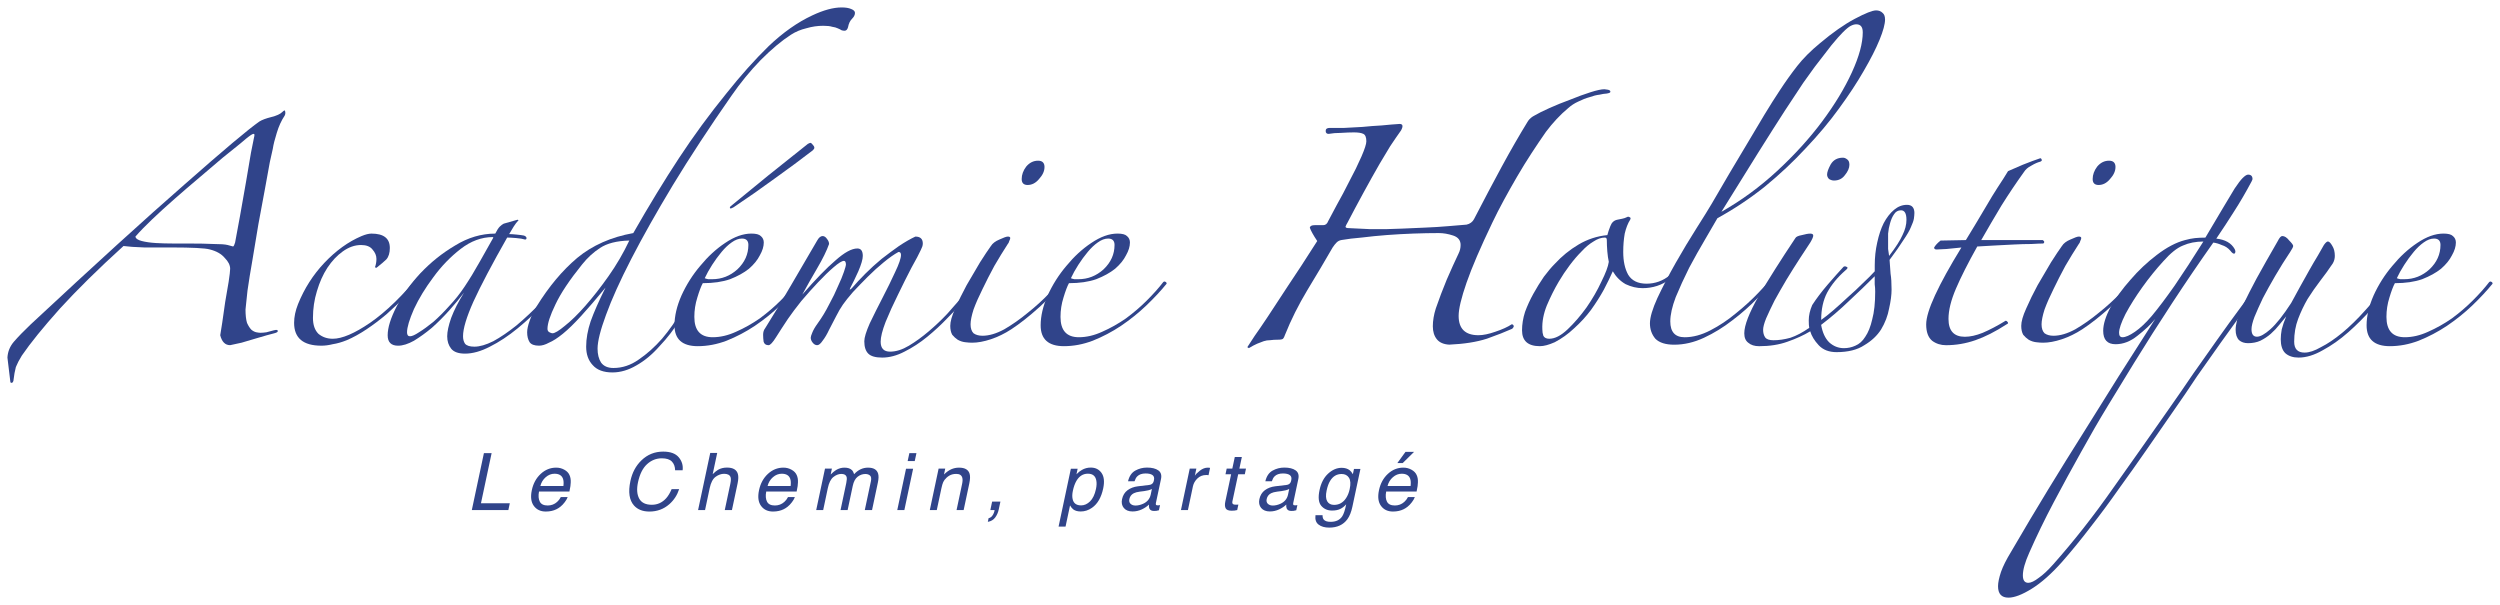 <?xml version="1.0" encoding="UTF-8" standalone="no"?>
<!-- Created with Inkscape (http://www.inkscape.org/) -->

<svg
   width="672.087"
   height="162.667"
   viewBox="0 0 177.823 43.039"
   version="1.1"
   id="svg5"
   inkscape:version="1.1.2 (b8e25be8, 2022-02-05)"
   sodipodi:docname="Logo Académie Holistique - Chemin - Bleu.svg"
   xmlns:inkscape="http://www.inkscape.org/namespaces/inkscape"
   xmlns:sodipodi="http://sodipodi.sourceforge.net/DTD/sodipodi-0.dtd"
   xmlns="http://www.w3.org/2000/svg"
   xmlns:svg="http://www.w3.org/2000/svg">
  <sodipodi:namedview
     id="namedview7"
     pagecolor="#ffffff"
     bordercolor="#666666"
     borderopacity="1.0"
     inkscape:pageshadow="2"
     inkscape:pageopacity="0.0"
     inkscape:pagecheckerboard="0"
     inkscape:document-units="mm"
     showgrid="false"
     inkscape:lockguides="true"
     showguides="true"
     inkscape:guide-bbox="true"
     inkscape:zoom="1"
     inkscape:cx="230.5"
     inkscape:cy="228.5"
     inkscape:window-width="1894"
     inkscape:window-height="1445"
     inkscape:window-x="1059"
     inkscape:window-y="25"
     inkscape:window-maximized="0"
     inkscape:current-layer="layer1"
     showborder="true"
     inkscape:showpageshadow="true"
     units="px"
     fit-margin-top="2"
     fit-margin-left="2"
     fit-margin-right="2"
     fit-margin-bottom="2" />
  <defs
     id="defs2" />
  <g
     inkscape:label="Calque 1"
     inkscape:groupmode="layer"
     id="layer1"
     transform="translate(-0.446,-0.194)">
    <g
       aria-label="Académie Holistique"
       id="text99"
       style="font-size:14.111px;font-family:Zapfino;-inkscape-font-specification:'Zapfino, Normal';fill:#30448a;stroke-width:0.265">
      <path
         d="m 10.077,17.021 q 0.035,0.212 0.459,0.318 0.423,0.106 0.988,0.141 0.6,0.035 1.235,0.035 0.635,0 1.058,0 1.129,0 1.834,0.035 0.706,0 0.988,0.071 0.353,0.106 0.388,0.106 0.071,-0.035 0.141,-0.282 0.141,-0.706 0.353,-1.905 0.212,-1.199 0.423,-2.399 0.212,-1.199 0.353,-2.081 0.176,-0.917 0.212,-1.058 0.071,-0.282 0,-0.282 -0.071,-0.035 -0.353,0.176 -0.106,0.071 -0.6,0.494 -0.494,0.388 -1.27,1.023 -0.741,0.635 -1.658,1.411 -0.882,0.741 -1.764,1.517 -0.847,0.741 -1.587,1.446 -0.741,0.706 -1.199,1.235 z M 0.975,25.629 Q 1.01,24.994 1.434,24.5 1.892,23.971 2.633,23.265 9.407,16.951 13.569,13.317 q 4.163,-3.669 5.327,-4.48 0.282,-0.176 0.847,-0.317 0.564,-0.141 0.776,-0.353 0.212,-0.212 0.212,-0.035 0.035,0.141 -0.035,0.282 -0.353,0.529 -0.564,1.235 -0.212,0.67 -0.282,1.129 -0.035,0.141 -0.212,0.952 -0.141,0.776 -0.353,1.94 -0.212,1.129 -0.459,2.469 -0.212,1.305 -0.423,2.54 -0.212,1.199 -0.353,2.187 -0.106,0.952 -0.141,1.341 0,0.6 0.106,0.953 0.141,0.317 0.318,0.494 0.176,0.141 0.353,0.176 0.176,0.035 0.282,0.035 0.176,0 0.423,-0.035 0.247,-0.071 0.529,-0.141 0.282,-0.071 0.282,0.035 0.035,0.106 -0.247,0.176 -0.141,0.035 -0.529,0.141 -0.353,0.106 -0.847,0.247 -0.459,0.141 -0.952,0.282 -0.459,0.106 -0.811,0.176 -0.529,0 -0.706,-0.706 0.035,-0.212 0.141,-0.882 0.106,-0.706 0.212,-1.482 0.141,-0.776 0.247,-1.446 0.106,-0.706 0.106,-0.917 0,-0.388 -0.388,-0.776 -0.353,-0.423 -1.058,-0.6 -0.247,-0.071 -0.953,-0.106 -0.706,-0.035 -1.693,-0.035 -1.023,0 -2.011,0 Q 9.724,17.762 9.23,17.692 6.549,20.126 4.715,22.136 2.915,24.147 1.998,25.488 1.716,25.946 1.575,26.299 1.469,26.687 1.399,27.287 1.328,27.499 1.187,27.393 Z"
         id="path977" />
      <path
         d="m 30.536,19.843 q -0.529,0.67 -1.199,1.376 -0.67,0.67 -1.376,1.305 -0.706,0.6 -1.446,1.094 -0.741,0.494 -1.411,0.776 -0.529,0.212 -0.988,0.282 -0.423,0.106 -0.811,0.106 -1.94,0 -1.94,-1.623 0,-0.635 0.282,-1.341 0.67,-1.658 1.87,-2.928 1.235,-1.305 2.646,-1.905 0.423,-0.176 0.706,-0.176 1.305,0 1.305,1.023 0,0.529 -0.247,0.811 -0.212,0.212 -0.706,0.6 l -0.106,-0.035 q 0.106,-0.282 0.106,-0.6 0,-0.353 -0.282,-0.67 -0.247,-0.317 -0.811,-0.317 -0.67,0 -1.305,0.459 -0.6,0.423 -1.094,1.164 -0.459,0.706 -0.741,1.658 -0.282,0.917 -0.282,1.905 0,0.741 0.388,1.129 0.423,0.353 1.023,0.353 0.988,0 2.646,-1.129 1.693,-1.164 3.598,-3.492 0.176,-0.176 0.247,-0.071 0.106,0.071 -0.071,0.247 z"
         id="path979" />
      <path
         d="m 41.004,19.738 q -0.811,0.988 -1.799,2.011 -0.953,0.988 -1.94,1.799 -0.988,0.811 -1.976,1.305 -0.952,0.494 -1.764,0.494 -0.706,0 -0.988,-0.353 -0.282,-0.353 -0.282,-0.882 0,-0.494 0.282,-1.305 0.318,-0.847 0.917,-1.799 -0.459,0.6 -1.058,1.27 -0.6,0.67 -1.235,1.235 -0.635,0.529 -1.27,0.917 -0.635,0.353 -1.129,0.353 -0.741,0 -0.741,-0.741 0,-0.811 0.635,-2.046 0.635,-1.235 1.693,-2.364 1.094,-1.164 2.469,-1.976 1.376,-0.847 2.857,-0.847 0.176,-0.353 0.317,-0.494 0.141,-0.141 0.282,-0.212 l 0.988,-0.282 0.071,0.035 q -0.176,0.176 -0.353,0.459 -0.141,0.247 -0.317,0.529 0.176,0 0.529,0.035 0.353,0.035 0.529,0.071 0.176,0.071 0.176,0.176 0,0.106 -0.106,0.106 -0.212,-0.071 -0.635,-0.106 -0.423,-0.035 -0.635,-0.035 -1.623,2.857 -2.399,4.551 -0.741,1.658 -0.741,2.469 0,0.318 0.141,0.529 0.176,0.212 0.67,0.212 0.564,0 1.341,-0.388 0.776,-0.423 1.658,-1.129 0.882,-0.741 1.799,-1.693 0.952,-0.952 1.799,-2.011 0.071,-0.106 0.141,-0.035 0.071,0.035 0.071,0.141 z m -5.503,-2.681 q -1.199,0 -2.293,0.847 -1.094,0.847 -1.94,2.011 -0.847,1.129 -1.376,2.258 -0.494,1.129 -0.494,1.658 0,0.282 0.212,0.282 0.212,0 0.635,-0.282 0.459,-0.282 1.023,-0.741 0.564,-0.494 1.129,-1.129 0.6,-0.635 1.094,-1.376 0.564,-0.847 1.094,-1.799 0.529,-0.952 0.953,-1.693 z"
         id="path981" />
      <path
         d="m 61.259,1.111 q 0,0.212 -0.212,0.423 -0.212,0.212 -0.282,0.6 -0.071,0.247 -0.247,0.247 -0.106,0 -0.212,-0.035 -0.106,-0.071 -0.282,-0.141 -0.141,-0.071 -0.388,-0.106 -0.212,-0.071 -0.635,-0.071 -0.6,0 -1.199,0.176 -0.6,0.141 -1.094,0.459 -0.988,0.635 -2.152,1.799 -1.129,1.164 -2.081,2.54 -2.364,3.387 -4.163,6.35 -1.764,2.928 -2.963,5.256 -1.199,2.328 -1.799,3.986 -0.6,1.623 -0.6,2.399 0,0.6 0.247,0.988 0.282,0.388 0.882,0.388 0.952,0 1.799,-0.6 0.882,-0.6 1.658,-1.482 0.776,-0.917 1.411,-2.011 0.635,-1.094 1.094,-2.046 0.071,-0.141 0.212,-0.106 0.176,0.035 0,0.282 -0.635,1.27 -1.376,2.434 -0.706,1.129 -1.517,1.976 -0.776,0.882 -1.658,1.376 -0.847,0.494 -1.693,0.494 -0.952,0 -1.411,-0.529 -0.459,-0.494 -0.459,-1.305 0,-0.847 0.318,-1.799 0.353,-0.988 1.058,-2.399 -0.988,1.199 -1.729,2.011 -0.741,0.811 -1.305,1.27 -0.564,0.459 -0.988,0.635 -0.388,0.212 -0.706,0.212 -0.494,0 -0.67,-0.247 -0.176,-0.282 -0.176,-0.706 0,-0.318 0.176,-0.811 0.176,-0.529 0.494,-1.023 1.305,-2.117 2.893,-3.457 1.623,-1.341 3.986,-1.764 1.693,-2.963 3.246,-5.327 1.552,-2.364 3.387,-4.621 1.517,-1.905 2.999,-3.351 1.517,-1.446 3.104,-2.187 1.199,-0.564 2.081,-0.564 0.423,0 0.67,0.106 0.282,0.106 0.282,0.282 z M 45.208,17.303 q -1.341,0.035 -2.081,0.529 -0.706,0.459 -1.27,1.164 -1.341,1.658 -1.905,2.857 -0.564,1.164 -0.564,1.729 0,0.176 0.141,0.247 0.141,0.071 0.212,0.071 0.247,0 0.882,-0.529 0.67,-0.529 1.446,-1.411 0.811,-0.917 1.658,-2.117 0.847,-1.199 1.482,-2.54 z"
         id="path983" />
      <path
         d="m 57.382,20.373 q -0.6,0.741 -1.446,1.552 -0.811,0.776 -1.799,1.446 -0.952,0.635 -2.011,1.058 -1.023,0.388 -2.046,0.388 -1.658,0 -1.658,-1.482 0,-0.988 0.494,-2.117 0.529,-1.164 1.341,-2.117 0.811,-0.988 1.764,-1.623 0.988,-0.67 1.87,-0.67 0.494,0 0.67,0.176 0.212,0.176 0.212,0.459 0,0.423 -0.282,0.917 -0.247,0.494 -0.776,0.953 -0.529,0.423 -1.341,0.741 -0.811,0.282 -1.94,0.282 -0.176,0.318 -0.388,1.023 -0.212,0.67 -0.212,1.376 0,1.446 1.305,1.446 0.811,0 1.658,-0.388 0.882,-0.388 1.693,-0.952 0.811,-0.6 1.482,-1.27 0.706,-0.706 1.164,-1.305 0.071,-0.071 0.141,-0.035 0.106,0.035 0.106,0.141 z M 53.678,17.621 q 0,-0.459 -0.459,-0.459 -0.353,0 -0.741,0.282 -0.353,0.247 -0.706,0.67 -0.353,0.423 -0.67,0.917 -0.317,0.494 -0.529,0.952 0.071,0.035 0.247,0.071 0.176,0 0.282,0 1.023,0 1.799,-0.706 0.776,-0.741 0.776,-1.729 z m 4.692,-6.914 q 0,0.071 -0.106,0.176 -1.235,0.953 -2.716,2.011 -1.446,1.058 -2.928,2.046 -0.176,0.106 -0.247,0.071 -0.035,-0.071 0.035,-0.141 1.305,-1.058 2.716,-2.222 1.446,-1.164 2.787,-2.222 0.141,-0.071 0.176,-0.071 0.071,0 0.176,0.141 0.106,0.106 0.106,0.212 z"
         id="path985" />
      <path
         d="m 69.048,21.537 q -0.494,0.564 -1.199,1.27 -0.67,0.706 -1.446,1.341 -0.776,0.635 -1.623,1.058 -0.811,0.423 -1.587,0.423 -0.706,0 -0.988,-0.282 -0.282,-0.282 -0.282,-0.882 0,-0.388 0.388,-1.27 0.423,-0.882 0.917,-1.834 0.494,-0.952 0.882,-1.799 0.423,-0.882 0.423,-1.235 0,-0.212 -0.176,-0.212 -0.459,0.247 -1.058,0.741 -0.564,0.459 -1.129,1.023 -0.564,0.564 -1.058,1.094 -0.459,0.529 -0.706,0.882 -0.247,0.353 -0.494,0.847 -0.247,0.494 -0.494,0.952 -0.212,0.459 -0.459,0.776 -0.212,0.317 -0.388,0.317 -0.176,0 -0.317,-0.176 -0.141,-0.176 -0.141,-0.353 0,-0.106 0.106,-0.353 0.106,-0.282 0.388,-0.67 0.459,-0.635 0.811,-1.341 0.388,-0.706 0.635,-1.305 0.282,-0.6 0.423,-1.023 0.141,-0.423 0.141,-0.494 0,-0.282 -0.141,-0.282 -0.212,0 -0.741,0.459 -0.494,0.423 -1.094,1.058 -0.6,0.635 -1.199,1.341 -0.564,0.706 -0.952,1.27 -0.494,0.741 -0.847,1.305 -0.353,0.564 -0.529,0.564 -0.282,0 -0.353,-0.247 -0.035,-0.247 -0.035,-0.494 0,-0.282 0.141,-0.459 0.952,-1.517 1.87,-3.104 0.917,-1.587 1.834,-3.14 0.176,-0.318 0.388,-0.318 0.176,0 0.317,0.212 0.141,0.176 0.141,0.353 -0.247,0.706 -0.847,1.729 -0.6,1.023 -1.058,1.87 1.411,-1.623 2.364,-2.434 0.952,-0.847 1.552,-0.847 0.388,0 0.388,0.529 0,0.353 -0.317,1.094 -0.318,0.706 -0.564,1.164 -0.071,0.141 -0.035,0.141 0.071,-0.035 0.141,-0.106 0.423,-0.494 0.952,-1.023 0.564,-0.564 1.164,-1.058 0.635,-0.494 1.235,-0.917 0.635,-0.423 1.164,-0.67 0.529,0 0.529,0.494 0,0.106 -0.035,0.212 -0.035,0.106 -0.106,0.247 -0.176,0.388 -0.67,1.27 -0.459,0.882 -0.952,1.905 -0.494,0.988 -0.882,1.94 -0.353,0.917 -0.353,1.411 0,0.706 0.67,0.706 0.635,0 1.341,-0.423 0.706,-0.423 1.411,-1.023 0.706,-0.6 1.305,-1.235 0.6,-0.67 1.023,-1.164 0.141,-0.212 0.282,-0.176 0.141,0.035 -0.071,0.353 z"
         id="path987" />
      <path
         d="m 74.74,12.082 q 0,0.423 -0.388,0.847 -0.353,0.423 -0.811,0.423 -0.423,0 -0.423,-0.423 0,-0.459 0.318,-0.882 0.353,-0.423 0.847,-0.423 0.459,0 0.459,0.459 z m 1.587,7.867 q -0.847,1.094 -1.94,2.081 -1.094,0.988 -2.011,1.587 -0.706,0.459 -1.446,0.706 -0.741,0.247 -1.341,0.247 -0.212,0 -0.494,-0.035 -0.282,-0.035 -0.529,-0.176 -0.212,-0.141 -0.388,-0.353 -0.141,-0.247 -0.141,-0.635 0,-0.459 0.353,-1.235 0.353,-0.811 0.811,-1.658 0.494,-0.847 0.952,-1.623 0.494,-0.776 0.776,-1.164 0.176,-0.282 0.6,-0.459 0.459,-0.212 0.6,-0.212 0.176,0 0.176,0.106 0,0.071 -0.071,0.212 -0.035,0.141 -0.106,0.212 -0.459,0.706 -0.952,1.552 -0.459,0.847 -0.847,1.658 -0.388,0.776 -0.635,1.446 -0.212,0.67 -0.212,1.058 0,0.423 0.212,0.635 0.247,0.176 0.635,0.176 0.706,0 1.552,-0.459 0.847,-0.494 1.658,-1.164 0.847,-0.67 1.552,-1.411 0.706,-0.741 1.094,-1.27 0.176,-0.176 0.176,-0.071 0.035,0.071 -0.035,0.247 z"
         id="path989" />
      <path
         d="m 83.427,20.373 q -0.6,0.741 -1.446,1.552 -0.811,0.776 -1.799,1.446 -0.952,0.635 -2.011,1.058 -1.023,0.388 -2.046,0.388 -1.658,0 -1.658,-1.482 0,-0.988 0.494,-2.117 0.529,-1.164 1.341,-2.117 0.811,-0.988 1.764,-1.623 0.988,-0.67 1.87,-0.67 0.494,0 0.67,0.176 0.212,0.176 0.212,0.459 0,0.423 -0.282,0.917 -0.247,0.494 -0.776,0.953 -0.529,0.423 -1.341,0.741 -0.811,0.282 -1.94,0.282 -0.176,0.318 -0.388,1.023 -0.212,0.67 -0.212,1.376 0,1.446 1.305,1.446 0.811,0 1.658,-0.388 0.882,-0.388 1.693,-0.952 0.811,-0.6 1.482,-1.27 0.706,-0.706 1.164,-1.305 0.071,-0.071 0.141,-0.035 0.106,0.035 0.106,0.141 z m -3.704,-2.752 q 0,-0.459 -0.459,-0.459 -0.353,0 -0.741,0.282 -0.353,0.247 -0.706,0.67 -0.353,0.423 -0.67,0.917 -0.317,0.494 -0.529,0.952 0.071,0.035 0.247,0.071 0.176,0 0.282,0 1.023,0 1.799,-0.706 0.776,-0.741 0.776,-1.729 z"
         id="path991" />
      <path
         d="m 89.166,24.888 q 0.212,-0.317 0.529,-0.811 0.353,-0.494 0.917,-1.341 0.564,-0.847 1.411,-2.152 0.882,-1.305 2.117,-3.246 -0.423,-0.635 -0.529,-0.953 0.035,-0.176 0.353,-0.176 h 0.6 q 0.247,0 0.353,-0.282 0.176,-0.318 0.6,-1.129 0.459,-0.811 0.917,-1.729 0.494,-0.917 0.847,-1.729 0.353,-0.811 0.353,-1.094 0,-0.423 -0.212,-0.529 -0.212,-0.106 -0.67,-0.106 -0.388,0 -0.917,0.035 -0.494,0 -0.882,0.071 -0.212,0 -0.212,-0.212 0,-0.212 0.282,-0.212 0.423,0 1.023,0 0.635,-0.035 1.305,-0.071 0.706,-0.071 1.376,-0.106 0.706,-0.071 1.27,-0.106 0.353,0 0.106,0.459 -0.353,0.494 -0.776,1.129 -0.388,0.635 -0.741,1.235 -0.529,0.917 -1.164,2.081 -0.635,1.164 -1.129,2.117 -0.106,0.176 -0.141,0.282 0,0.106 0.212,0.106 0.811,0.035 1.482,0.071 0.706,0 1.27,0 0.318,0 1.058,-0.035 0.776,-0.035 1.623,-0.071 0.882,-0.035 1.693,-0.106 0.811,-0.071 1.27,-0.106 0.176,-0.035 0.318,-0.141 0.141,-0.106 0.212,-0.247 1.058,-2.046 1.976,-3.739 0.917,-1.693 1.87,-3.246 0.176,-0.247 0.459,-0.388 0.353,-0.212 1.058,-0.529 0.706,-0.317 1.482,-0.6 0.776,-0.317 1.446,-0.529 0.67,-0.212 0.988,-0.212 0.071,0 0.247,0.035 0.176,0.035 0.176,0.141 0,0.071 -0.141,0.106 -0.141,0.035 -0.212,0.035 -0.106,0 -0.423,0.071 -0.318,0.035 -0.706,0.176 -0.388,0.106 -0.811,0.317 -0.388,0.176 -0.706,0.459 -0.847,0.706 -1.587,1.693 -0.494,0.706 -1.023,1.517 -0.529,0.811 -1.023,1.658 -0.494,0.847 -0.953,1.693 -0.459,0.847 -0.811,1.587 -1.27,2.646 -1.834,4.269 -0.564,1.623 -0.564,2.364 0,1.376 1.411,1.376 0.494,0 1.199,-0.247 0.741,-0.247 1.164,-0.529 0.106,0 0.141,0.106 0.035,0.071 -0.106,0.212 -0.706,0.317 -1.799,0.706 -1.094,0.353 -2.681,0.423 -0.6,-0.035 -0.882,-0.388 -0.282,-0.353 -0.282,-0.917 0,-0.6 0.212,-1.27 0.353,-1.023 0.776,-2.046 0.459,-1.058 0.847,-1.87 0.141,-0.282 0.141,-0.6 0,-0.494 -0.529,-0.67 -0.529,-0.176 -1.023,-0.176 -0.847,0 -1.799,0.035 -0.953,0.035 -1.905,0.106 -0.917,0.071 -1.764,0.176 -0.847,0.071 -1.446,0.176 -0.212,0.035 -0.353,0.176 -0.141,0.141 -0.282,0.353 -0.811,1.411 -1.799,3.034 -0.953,1.587 -1.587,3.175 -0.071,0.212 -0.141,0.282 -0.071,0.071 -0.353,0.071 -0.318,0 -0.564,0.035 -0.247,0 -0.459,0.071 -0.212,0.071 -0.459,0.176 -0.247,0.106 -0.6,0.318 z"
         id="path993" />
      <path
         d="m 120.7,18.573 q -0.6,0.811 -1.482,1.482 -0.847,0.635 -1.94,0.635 -0.6,0 -1.199,-0.282 -0.564,-0.318 -0.917,-0.917 -0.247,0.564 -0.635,1.305 -0.388,0.706 -0.917,1.446 -0.529,0.706 -1.199,1.305 -0.635,0.6 -1.376,0.988 -0.635,0.282 -1.058,0.282 -1.27,0 -1.27,-1.129 0,-0.635 0.212,-1.305 0.247,-0.67 0.6,-1.305 0.353,-0.635 0.741,-1.199 0.423,-0.564 0.776,-0.917 0.741,-0.811 1.693,-1.376 0.953,-0.564 2.046,-0.67 0.07,-0.282 0.212,-0.635 0.141,-0.388 0.494,-0.459 0.176,-0.035 0.353,-0.071 0.176,-0.035 0.318,-0.106 0.106,-0.071 0.212,0 0.106,0.035 0.035,0.176 -0.247,0.388 -0.388,0.988 -0.106,0.6 -0.106,1.305 0,0.988 0.353,1.623 0.388,0.635 1.305,0.635 0.917,0 1.658,-0.6 0.741,-0.6 1.235,-1.305 0.07,-0.176 0.212,-0.106 0.176,0.071 0.035,0.212 z m -5.821,0.247 q -0.07,-0.318 -0.106,-0.741 -0.035,-0.423 -0.035,-0.811 0,-0.176 -0.141,-0.176 -0.388,0 -0.811,0.282 -0.423,0.247 -0.847,0.706 -0.423,0.423 -0.847,0.988 -0.423,0.564 -0.776,1.164 -0.459,0.776 -0.847,1.693 -0.353,0.882 -0.318,1.693 0,0.247 0.071,0.459 0.106,0.212 0.423,0.212 0.6,0 1.305,-0.67 0.706,-0.67 1.341,-1.552 0.635,-0.917 1.058,-1.834 0.459,-0.917 0.529,-1.411 z"
         id="path995" />
      <path
         d="m 134.529,1.57 q 0,0.494 -0.388,1.446 -0.388,0.952 -1.129,2.222 -0.706,1.235 -1.764,2.681 -1.023,1.411 -2.364,2.822 -1.305,1.411 -2.893,2.716 -1.587,1.27 -3.387,2.258 -0.318,0.564 -0.882,1.517 -0.564,0.953 -1.129,2.011 -0.529,1.058 -0.953,2.081 -0.388,1.023 -0.388,1.729 0,1.129 1.023,1.129 0.882,0 1.834,-0.494 0.953,-0.494 1.799,-1.199 0.882,-0.706 1.623,-1.482 0.776,-0.811 1.305,-1.446 0.247,-0.247 0.282,-0.106 0.035,0.106 -0.106,0.247 -0.635,0.776 -1.517,1.658 -0.847,0.882 -1.834,1.623 -0.953,0.741 -2.011,1.235 -1.058,0.494 -2.117,0.494 -0.917,0 -1.341,-0.423 -0.388,-0.459 -0.388,-1.094 0,-0.635 0.529,-1.799 0.564,-1.199 1.305,-2.505 0.741,-1.305 1.482,-2.469 0.741,-1.164 1.094,-1.764 0.6,-1.023 1.235,-2.117 0.67,-1.129 1.305,-2.187 0.635,-1.058 1.199,-2.011 0.6,-0.988 1.094,-1.729 0.6,-0.917 1.235,-1.729 0.635,-0.811 1.623,-1.623 1.341,-1.129 2.469,-1.729 1.129,-0.6 1.517,-0.6 0.282,0 0.459,0.176 0.176,0.141 0.176,0.459 z m -1.587,0.917 q 0,-0.564 -0.459,-0.564 -0.176,0 -0.388,0.106 -0.212,0.106 -0.564,0.459 -0.318,0.317 -0.811,0.917 -0.459,0.6 -1.199,1.552 -0.282,0.388 -0.811,1.129 -0.494,0.741 -1.305,1.976 -0.776,1.199 -1.905,2.999 -1.094,1.764 -2.611,4.198 2.117,-1.199 3.951,-2.893 1.87,-1.729 3.21,-3.528 1.341,-1.799 2.117,-3.492 0.776,-1.693 0.776,-2.857 z"
         id="path997" />
      <path
         d="m 131.993,11.906 q 0,0.353 -0.318,0.741 -0.282,0.388 -0.776,0.388 -0.176,0 -0.353,-0.106 -0.141,-0.141 -0.141,-0.318 0,-0.247 0.247,-0.706 0.282,-0.494 0.882,-0.494 0.141,0 0.282,0.106 0.176,0.106 0.176,0.388 z m 4.621,3.457 q 0,0.141 -0.035,0.388 -0.035,0.212 -0.212,0.6 -0.141,0.353 -0.529,0.917 -0.353,0.564 -0.988,1.411 0.035,0.564 0.071,0.988 0.071,0.423 0.071,1.129 0,0.564 -0.176,1.341 -0.141,0.776 -0.564,1.482 -0.423,0.67 -1.199,1.129 -0.741,0.494 -1.976,0.494 -0.811,0 -1.27,-0.494 -0.459,-0.494 -0.6,-0.988 -0.706,0.423 -1.623,0.741 -0.882,0.318 -2.011,0.318 -0.494,0 -0.776,-0.247 -0.282,-0.212 -0.282,-0.67 0,-0.847 1.023,-2.646 1.058,-1.799 2.611,-4.127 0.071,-0.141 0.459,-0.212 0.388,-0.106 0.6,-0.106 0.212,0 0.212,0.141 0,0.141 -0.212,0.494 -0.212,0.318 -0.741,1.129 -0.459,0.706 -0.953,1.517 -0.459,0.776 -0.847,1.482 -0.353,0.706 -0.6,1.27 -0.212,0.529 -0.212,0.811 0,0.318 0.141,0.529 0.141,0.212 0.6,0.212 0.564,0 1.199,-0.176 0.635,-0.212 1.341,-0.706 -0.035,-0.176 -0.035,-0.529 0,-0.529 0.247,-1.094 0.459,-0.706 1.094,-1.446 0.67,-0.776 1.129,-1.27 0.035,-0.035 0.106,-0.035 0.07,0 0.106,0.035 0.071,0 0.071,0.071 0,0.071 -0.141,0.176 -0.847,0.741 -1.305,1.587 -0.423,0.811 -0.423,1.94 0.353,-0.247 0.847,-0.67 0.529,-0.459 1.058,-0.953 0.564,-0.494 1.058,-0.988 0.529,-0.494 0.847,-0.847 v -0.423 q 0,-0.847 0.176,-1.623 0.176,-0.811 0.459,-1.376 0.318,-0.6 0.741,-0.953 0.423,-0.353 0.917,-0.353 0.529,0 0.529,0.6 z m -0.564,0.459 q 0,-0.67 -0.388,-0.67 -0.318,0 -0.494,0.282 -0.176,0.247 -0.282,0.635 -0.106,0.353 -0.141,0.741 0,0.353 0,0.6 0,0.212 0,0.494 0.035,0.282 0.071,0.494 0.706,-0.917 0.953,-1.482 0.282,-0.564 0.282,-1.094 z m -2.223,5.115 q 0,-0.282 -0.035,-0.529 0,-0.282 0,-0.564 -0.847,0.847 -1.834,1.764 -0.953,0.917 -1.976,1.693 0.141,0.811 0.564,1.235 0.459,0.423 1.058,0.423 0.423,0 0.811,-0.176 0.423,-0.176 0.706,-0.635 0.317,-0.459 0.494,-1.235 0.212,-0.776 0.212,-1.976 z"
         id="path999" />
      <path
         d="m 145.568,11.694 q -0.282,0.071 -0.635,0.282 -0.353,0.176 -0.529,0.459 -0.811,1.129 -1.587,2.364 -0.741,1.235 -1.446,2.469 h 4.374 q 0.106,0.071 0.106,0.141 0,0.071 -0.071,0.106 -0.282,0 -0.847,0.035 -0.564,0 -1.235,0.035 -0.67,0.035 -1.376,0.071 -0.706,0.035 -1.235,0.071 -0.988,1.764 -1.517,2.999 -0.529,1.235 -0.529,2.152 0,1.27 1.164,1.27 0.564,0 1.27,-0.282 0.741,-0.318 1.552,-0.811 0.106,-0.106 0.212,0.035 0.106,0.106 -0.07,0.176 -1.199,0.776 -2.223,1.129 -1.023,0.353 -2.081,0.353 -0.564,0 -0.988,-0.317 -0.423,-0.353 -0.423,-1.164 0,-0.706 0.635,-2.081 0.635,-1.376 1.87,-3.387 -0.423,0.035 -1.058,0.106 -0.6,0.035 -0.706,0.035 -0.176,0 -0.176,-0.141 0.141,-0.247 0.459,-0.494 l 1.799,-0.035 q 0.318,-0.529 0.706,-1.164 0.388,-0.67 0.776,-1.305 0.388,-0.67 0.776,-1.27 0.423,-0.635 0.741,-1.164 0.388,-0.176 1.058,-0.459 0.706,-0.282 1.235,-0.459 0.071,0 0.106,0.106 0.035,0.071 -0.106,0.141 z"
         id="path1001" />
      <path
         d="m 150.918,12.082 q 0,0.423 -0.388,0.847 -0.353,0.423 -0.811,0.423 -0.423,0 -0.423,-0.423 0,-0.459 0.318,-0.882 0.353,-0.423 0.847,-0.423 0.459,0 0.459,0.459 z m 1.587,7.867 q -0.847,1.094 -1.94,2.081 -1.094,0.988 -2.011,1.587 -0.706,0.459 -1.446,0.706 -0.741,0.247 -1.341,0.247 -0.212,0 -0.494,-0.035 -0.282,-0.035 -0.529,-0.176 -0.212,-0.141 -0.388,-0.353 -0.141,-0.247 -0.141,-0.635 0,-0.459 0.353,-1.235 0.353,-0.811 0.811,-1.658 0.494,-0.847 0.953,-1.623 0.494,-0.776 0.776,-1.164 0.176,-0.282 0.6,-0.459 0.459,-0.212 0.6,-0.212 0.176,0 0.176,0.106 0,0.071 -0.07,0.212 -0.035,0.141 -0.106,0.212 -0.459,0.706 -0.953,1.552 -0.459,0.847 -0.847,1.658 -0.388,0.776 -0.635,1.446 -0.212,0.67 -0.212,1.058 0,0.423 0.212,0.635 0.247,0.176 0.635,0.176 0.706,0 1.552,-0.459 0.847,-0.494 1.658,-1.164 0.847,-0.67 1.552,-1.411 0.706,-0.741 1.094,-1.27 0.176,-0.176 0.176,-0.071 0.035,0.071 -0.035,0.247 z"
         id="path1003" />
      <path
         d="m 162.074,19.526 q -1.058,1.376 -1.94,2.646 -0.882,1.235 -1.729,2.399 -0.847,1.199 -1.693,2.399 -0.811,1.235 -1.729,2.54 -0.882,1.27 -1.834,2.646 -0.953,1.376 -1.976,2.787 -0.988,1.411 -2.011,2.716 -1.023,1.341 -2.046,2.505 -1.129,1.27 -2.152,1.905 -1.023,0.635 -1.658,0.635 -0.741,0 -0.741,-0.811 0,-0.388 0.212,-1.023 0.212,-0.6 0.706,-1.411 1.376,-2.364 2.646,-4.445 1.27,-2.081 2.54,-4.092 1.235,-1.976 2.469,-3.951 1.27,-1.976 2.611,-4.092 -0.494,0.6 -1.27,1.199 -0.741,0.6 -1.552,0.6 -0.882,0 -0.882,-0.952 0,-0.706 0.529,-1.693 0.564,-0.988 1.411,-1.94 0.847,-0.988 1.87,-1.764 1.058,-0.811 2.011,-1.058 0.388,-0.106 0.706,-0.141 0.353,-0.035 0.741,-0.035 0.741,-1.235 1.235,-2.081 0.529,-0.882 0.847,-1.411 0.353,-0.529 0.564,-0.741 0.247,-0.247 0.388,-0.247 0.318,0 0.318,0.318 0,0.035 -0.07,0.176 -0.6,1.129 -1.235,2.117 -0.6,0.952 -1.27,1.94 0.953,0.106 1.305,0.741 0.106,0.212 0,0.317 -0.106,0.071 -0.318,-0.212 -0.247,-0.282 -0.6,-0.388 -0.318,-0.141 -0.6,-0.176 -1.517,2.152 -2.928,4.304 -1.411,2.152 -2.716,4.269 -0.847,1.376 -1.834,2.999 -0.988,1.623 -1.94,3.351 -0.988,1.764 -1.94,3.563 -0.952,1.799 -1.729,3.563 -0.459,1.023 -0.459,1.623 0,0.529 0.388,0.529 0.282,0 0.741,-0.353 0.459,-0.317 1.023,-0.952 2.223,-2.505 4.269,-5.433 2.081,-2.928 3.951,-5.609 0.917,-1.305 1.729,-2.505 0.847,-1.199 1.693,-2.399 0.847,-1.199 1.764,-2.434 0.917,-1.27 1.976,-2.681 0.176,-0.176 0.247,-0.035 0.071,0.106 -0.035,0.282 z M 157.171,17.374 q -0.811,0 -1.446,0.282 -0.635,0.247 -1.411,1.129 -0.776,0.847 -1.482,1.834 -0.706,0.988 -1.199,1.905 -0.459,0.917 -0.459,1.341 0,0.317 0.247,0.317 0.318,0 0.882,-0.388 0.564,-0.388 1.199,-1.129 0.706,-0.847 1.623,-2.152 0.917,-1.341 2.046,-3.14 z"
         id="path1005" />
      <path
         d="m 170.577,20.337 q -0.6,0.847 -1.411,1.799 -0.811,0.917 -1.693,1.693 -0.882,0.776 -1.799,1.27 -0.917,0.529 -1.729,0.529 -0.6,0 -0.953,-0.318 -0.318,-0.317 -0.318,-0.988 0,-0.317 0.071,-0.706 0.106,-0.423 0.318,-0.917 -0.212,0.247 -0.494,0.6 -0.247,0.317 -0.6,0.635 -0.318,0.282 -0.741,0.494 -0.388,0.176 -0.882,0.176 -0.388,0 -0.635,-0.212 -0.247,-0.247 -0.247,-0.741 0,-0.282 0.106,-0.706 0.141,-0.423 0.459,-1.129 0.353,-0.741 0.917,-1.799 0.6,-1.094 1.517,-2.681 0.176,-0.353 0.318,-0.353 0.247,0 0.494,0.318 0.282,0.282 0.282,0.388 0,0.106 -0.212,0.423 -0.564,0.847 -1.058,1.693 -0.494,0.847 -0.882,1.587 -0.353,0.741 -0.6,1.341 -0.212,0.564 -0.212,0.882 0,0.529 0.388,0.529 0.353,0 0.953,-0.529 0.635,-0.564 1.482,-1.87 0.318,-0.564 0.635,-1.164 0.353,-0.635 0.67,-1.199 0.318,-0.564 0.6,-1.023 0.282,-0.494 0.423,-0.741 0.176,-0.247 0.282,-0.247 0.141,0 0.318,0.318 0.176,0.282 0.176,0.706 0,0.282 -0.141,0.529 -0.423,0.635 -0.917,1.27 -0.459,0.6 -0.882,1.27 -0.388,0.67 -0.67,1.411 -0.282,0.741 -0.282,1.623 0,0.776 0.741,0.776 0.494,0 1.164,-0.388 0.706,-0.353 1.517,-1.023 0.811,-0.67 1.658,-1.623 0.882,-0.952 1.658,-2.081 0.212,-0.071 0.212,0.176 z"
         id="path1007" />
      <path
         d="m 177.74,20.373 q -0.6,0.741 -1.446,1.552 -0.811,0.776 -1.799,1.446 -0.953,0.635 -2.011,1.058 -1.023,0.388 -2.046,0.388 -1.658,0 -1.658,-1.482 0,-0.988 0.494,-2.117 0.529,-1.164 1.341,-2.117 0.811,-0.988 1.764,-1.623 0.988,-0.67 1.87,-0.67 0.494,0 0.67,0.176 0.212,0.176 0.212,0.459 0,0.423 -0.282,0.917 -0.247,0.494 -0.776,0.953 -0.529,0.423 -1.341,0.741 -0.811,0.282 -1.94,0.282 -0.176,0.318 -0.388,1.023 -0.212,0.67 -0.212,1.376 0,1.446 1.305,1.446 0.811,0 1.658,-0.388 0.882,-0.388 1.693,-0.952 0.811,-0.6 1.482,-1.27 0.706,-0.706 1.164,-1.305 0.071,-0.071 0.141,-0.035 0.106,0.035 0.106,0.141 z m -3.704,-2.752 q 0,-0.459 -0.459,-0.459 -0.353,0 -0.741,0.282 -0.353,0.247 -0.706,0.67 -0.353,0.423 -0.67,0.917 -0.318,0.494 -0.529,0.952 0.071,0.035 0.247,0.071 0.176,0 0.282,0 1.023,0 1.799,-0.706 0.776,-0.741 0.776,-1.729 z"
         id="path1009" />
    </g>
    <g
       aria-label="Le Chemin, partagé"
       id="text2758"
       style="font-size:10.583px;letter-spacing:1.058px;stroke-width:0.265">
      <path
         d="m 34.866,32.427 h 0.548 l -0.758,3.566 h 2.051 l -0.102,0.482 H 34.006 Z"
         style="-inkscape-font-specification:'Helvetica, Oblique';fill:#30448a"
         id="path912" />
      <path
         d="m 40.954,33.986 q 0.102,0.223 0.088,0.521 0.003,0.204 -0.094,0.65 H 38.785 q -0.083,0.449 0.058,0.722 0.143,0.27 0.559,0.27 0.389,0 0.672,-0.256 0.165,-0.149 0.262,-0.345 h 0.488 q -0.055,0.163 -0.207,0.364 -0.149,0.198 -0.311,0.325 -0.273,0.22 -0.623,0.298 -0.19,0.044 -0.416,0.044 -0.551,0 -0.849,-0.4 -0.298,-0.402 -0.143,-1.124 0.152,-0.711 0.631,-1.155 0.48,-0.444 1.102,-0.444 0.314,0 0.579,0.149 0.265,0.146 0.367,0.38 z m -0.433,0.777 q 0.039,-0.322 -0.03,-0.515 -0.127,-0.358 -0.604,-0.358 -0.342,0 -0.626,0.248 -0.284,0.245 -0.38,0.626 z"
         style="-inkscape-font-specification:'Helvetica, Oblique';fill:#30448a"
         id="path914" />
      <path
         d="m 49.002,33.642 h -0.535 q -0.008,-0.391 -0.232,-0.62 -0.223,-0.229 -0.714,-0.229 -0.598,0 -1.056,0.422 -0.455,0.419 -0.639,1.287 -0.152,0.711 0.085,1.155 0.24,0.441 0.898,0.441 0.606,0 1.023,-0.466 0.218,-0.245 0.386,-0.645 h 0.535 q -0.207,0.639 -0.7,1.072 -0.595,0.521 -1.414,0.521 -0.706,0 -1.094,-0.427 -0.51,-0.565 -0.259,-1.745 0.19,-0.896 0.785,-1.469 0.645,-0.623 1.546,-0.623 0.769,0 1.108,0.405 0.339,0.405 0.276,0.921 z"
         style="-inkscape-font-specification:'Helvetica, Oblique';fill:#30448a"
         id="path916" />
      <path
         d="m 50.964,32.413 h 0.496 l -0.322,1.51 q 0.226,-0.223 0.386,-0.314 0.273,-0.157 0.631,-0.157 0.642,0 0.774,0.449 0.072,0.245 -0.019,0.681 l -0.402,1.893 h -0.51 l 0.394,-1.86 q 0.069,-0.325 0.019,-0.477 -0.085,-0.243 -0.458,-0.243 -0.309,0 -0.604,0.212 -0.295,0.212 -0.422,0.802 l -0.331,1.565 h -0.496 z"
         style="-inkscape-font-specification:'Helvetica, Oblique';fill:#30448a"
         id="path918" />
      <path
         d="m 57.116,33.986 q 0.102,0.223 0.088,0.521 0.003,0.204 -0.094,0.65 h -2.164 q -0.083,0.449 0.058,0.722 0.143,0.27 0.559,0.27 0.389,0 0.672,-0.256 0.165,-0.149 0.262,-0.345 h 0.488 q -0.055,0.163 -0.207,0.364 -0.149,0.198 -0.311,0.325 -0.273,0.22 -0.623,0.298 -0.19,0.044 -0.416,0.044 -0.551,0 -0.849,-0.4 -0.298,-0.402 -0.143,-1.124 0.152,-0.711 0.631,-1.155 0.48,-0.444 1.102,-0.444 0.314,0 0.579,0.149 0.265,0.146 0.367,0.38 z m -0.433,0.777 q 0.039,-0.322 -0.03,-0.515 -0.127,-0.358 -0.604,-0.358 -0.342,0 -0.626,0.248 -0.284,0.245 -0.38,0.626 z"
         style="-inkscape-font-specification:'Helvetica, Oblique';fill:#30448a"
         id="path920" />
      <path
         d="m 59.128,33.523 h 0.491 l -0.088,0.419 q 0.223,-0.218 0.386,-0.317 0.281,-0.168 0.593,-0.168 0.353,0 0.532,0.174 0.099,0.099 0.157,0.292 0.218,-0.237 0.463,-0.35 0.248,-0.116 0.526,-0.116 0.595,0 0.719,0.43 0.066,0.232 -0.017,0.623 l -0.416,1.965 H 61.958 l 0.435,-2.051 q 0.061,-0.295 -0.063,-0.405 -0.124,-0.11 -0.336,-0.11 -0.292,0 -0.546,0.196 -0.251,0.196 -0.347,0.653 l -0.364,1.717 h -0.504 l 0.408,-1.926 q 0.063,-0.3 0.022,-0.438 -0.069,-0.207 -0.378,-0.207 -0.281,0 -0.559,0.218 -0.276,0.218 -0.397,0.788 l -0.331,1.565 h -0.496 z"
         style="-inkscape-font-specification:'Helvetica, Oblique';fill:#30448a"
         id="path922" />
      <path
         d="m 64.891,33.537 h 0.504 l -0.623,2.938 h -0.504 z m 0.237,-1.111 h 0.504 l -0.121,0.562 h -0.504 z"
         style="-inkscape-font-specification:'Helvetica, Oblique';fill:#30448a"
         id="path924" />
      <path
         d="m 67.209,33.523 h 0.471 l -0.088,0.419 q 0.265,-0.259 0.521,-0.372 0.259,-0.113 0.546,-0.113 0.628,0 0.755,0.438 0.072,0.24 -0.022,0.686 l -0.402,1.893 h -0.504 l 0.394,-1.86 q 0.058,-0.27 0.014,-0.435 -0.074,-0.276 -0.422,-0.276 -0.176,0 -0.298,0.036 -0.218,0.061 -0.411,0.243 -0.154,0.146 -0.226,0.303 -0.069,0.154 -0.13,0.444 l -0.328,1.546 h -0.496 z"
         style="-inkscape-font-specification:'Helvetica, Oblique';fill:#30448a"
         id="path926" />
      <path
         d="m 70.764,37.051 q 0.198,-0.033 0.325,-0.267 0.066,-0.124 0.091,-0.24 0.005,-0.019 0.005,-0.036 0.003,-0.014 0.003,-0.033 h -0.3 l 0.127,-0.601 h 0.59 l -0.119,0.557 q -0.069,0.328 -0.256,0.576 -0.185,0.248 -0.521,0.306 z"
         style="-inkscape-font-specification:'Helvetica, Oblique';fill:#30448a"
         id="path928" />
      <path
         d="m 78.401,34.981 q 0.074,-0.353 0.025,-0.606 -0.088,-0.488 -0.601,-0.488 -0.515,0 -0.816,0.515 -0.16,0.276 -0.251,0.7 -0.072,0.342 -0.019,0.582 0.094,0.458 0.606,0.458 0.347,0 0.639,-0.289 0.292,-0.292 0.416,-0.871 z m -1.786,-1.444 h 0.482 l -0.083,0.391 q 0.19,-0.201 0.391,-0.311 0.287,-0.165 0.626,-0.165 0.502,0 0.769,0.386 0.267,0.383 0.116,1.097 -0.204,0.965 -0.797,1.378 -0.375,0.262 -0.799,0.262 -0.333,0 -0.529,-0.146 -0.116,-0.083 -0.234,-0.284 l -0.32,1.508 h -0.496 z"
         style="-inkscape-font-specification:'Helvetica, Oblique';fill:#30448a"
         id="path930" />
      <path
         d="m 81.207,36.153 q 0.262,0 0.535,-0.121 0.455,-0.201 0.554,-0.659 l 0.083,-0.4 q -0.102,0.058 -0.254,0.096 -0.152,0.039 -0.292,0.055 l -0.309,0.039 q -0.278,0.036 -0.43,0.113 -0.256,0.13 -0.317,0.413 -0.047,0.215 0.083,0.339 0.132,0.124 0.347,0.124 z m 0.984,-1.466 q 0.176,-0.022 0.262,-0.143 0.047,-0.066 0.072,-0.19 0.055,-0.254 -0.102,-0.367 -0.157,-0.116 -0.493,-0.116 -0.389,0 -0.595,0.209 -0.116,0.116 -0.19,0.345 h -0.463 q 0.13,-0.546 0.515,-0.758 0.386,-0.215 0.835,-0.215 0.521,0 0.802,0.198 0.281,0.198 0.193,0.617 L 82.665,35.968 q -0.017,0.077 0.003,0.124 0.022,0.047 0.124,0.047 0.033,0 0.074,-0.003 0.044,-0.005 0.094,-0.014 l -0.08,0.367 q -0.121,0.033 -0.185,0.041 -0.061,0.008 -0.165,0.008 -0.256,0 -0.333,-0.182 -0.041,-0.096 -0.028,-0.273 -0.196,0.198 -0.51,0.345 -0.314,0.146 -0.656,0.146 -0.411,0 -0.62,-0.248 -0.207,-0.251 -0.127,-0.626 0.088,-0.411 0.391,-0.637 0.306,-0.226 0.733,-0.278 z"
         style="-inkscape-font-specification:'Helvetica, Oblique';fill:#30448a"
         id="path932" />
      <path
         d="m 85.071,33.523 h 0.471 l -0.107,0.51 q 0.088,-0.149 0.358,-0.361 0.273,-0.215 0.568,-0.215 0.014,0 0.047,0.003 0.033,0.003 0.11,0.011 l -0.11,0.524 q -0.044,-0.008 -0.08,-0.011 -0.036,-0.003 -0.08,-0.003 -0.375,0 -0.628,0.243 -0.251,0.24 -0.32,0.554 l -0.358,1.698 h -0.496 z"
         style="-inkscape-font-specification:'Helvetica, Oblique';fill:#30448a"
         id="path934" />
      <path
         d="m 88.276,32.699 h 0.502 l -0.176,0.824 h 0.471 l -0.085,0.405 h -0.471 l -0.411,1.926 q -0.033,0.154 0.061,0.207 0.052,0.03 0.187,0.03 0.036,0 0.077,0 0.041,-0.003 0.099,-0.008 l -0.083,0.391 q -0.091,0.025 -0.187,0.036 -0.094,0.011 -0.201,0.011 -0.347,0 -0.435,-0.176 -0.085,-0.179 -0.025,-0.463 l 0.416,-1.954 h -0.4 l 0.085,-0.405 h 0.4 z"
         style="-inkscape-font-specification:'Helvetica, Oblique';fill:#30448a"
         id="path936" />
      <path
         d="m 90.974,36.153 q 0.262,0 0.535,-0.121 0.455,-0.201 0.554,-0.659 l 0.083,-0.4 q -0.102,0.058 -0.254,0.096 -0.152,0.039 -0.292,0.055 l -0.309,0.039 q -0.278,0.036 -0.43,0.113 -0.256,0.13 -0.317,0.413 -0.047,0.215 0.083,0.339 0.132,0.124 0.347,0.124 z m 0.984,-1.466 q 0.176,-0.022 0.262,-0.143 0.047,-0.066 0.072,-0.19 0.055,-0.254 -0.102,-0.367 -0.157,-0.116 -0.493,-0.116 -0.389,0 -0.595,0.209 -0.116,0.116 -0.19,0.345 h -0.463 q 0.13,-0.546 0.515,-0.758 0.386,-0.215 0.835,-0.215 0.521,0 0.802,0.198 0.281,0.198 0.193,0.617 l -0.361,1.7 q -0.017,0.077 0.003,0.124 0.022,0.047 0.124,0.047 0.033,0 0.074,-0.003 0.044,-0.005 0.094,-0.014 l -0.08,0.367 q -0.121,0.033 -0.185,0.041 -0.061,0.008 -0.165,0.008 -0.256,0 -0.333,-0.182 -0.041,-0.096 -0.028,-0.273 -0.196,0.198 -0.51,0.345 -0.314,0.146 -0.656,0.146 -0.411,0 -0.62,-0.248 -0.207,-0.251 -0.127,-0.626 0.088,-0.411 0.391,-0.637 0.306,-0.226 0.733,-0.278 z"
         style="-inkscape-font-specification:'Helvetica, Oblique';fill:#30448a"
         id="path938" />
      <path
         d="m 96.448,33.642 q 0.121,0.096 0.226,0.281 l 0.08,-0.372 h 0.458 l -0.571,2.684 q -0.119,0.562 -0.353,0.887 -0.438,0.601 -1.295,0.601 -0.477,0 -0.758,-0.215 -0.278,-0.212 -0.22,-0.667 h 0.504 q -0.005,0.198 0.08,0.306 0.132,0.165 0.493,0.165 0.571,0 0.832,-0.402 0.154,-0.237 0.276,-0.846 -0.196,0.226 -0.43,0.336 -0.232,0.11 -0.576,0.11 -0.48,0 -0.769,-0.339 -0.287,-0.342 -0.119,-1.127 0.157,-0.741 0.606,-1.158 0.452,-0.416 0.965,-0.416 0.347,0 0.571,0.171 z m -0.573,0.267 q -0.524,0 -0.819,0.491 -0.16,0.262 -0.248,0.686 -0.107,0.499 0.039,0.761 0.149,0.259 0.491,0.259 0.535,0 0.854,-0.482 0.179,-0.273 0.256,-0.637 0.119,-0.548 -0.052,-0.813 -0.171,-0.265 -0.521,-0.265 z"
         style="-inkscape-font-specification:'Helvetica, Oblique';fill:#30448a"
         id="path940" />
      <path
         d="m 101.213,33.986 q 0.102,0.223 0.088,0.521 0.003,0.204 -0.094,0.65 h -2.164 q -0.083,0.449 0.058,0.722 0.143,0.27 0.559,0.27 0.389,0 0.672,-0.256 0.165,-0.149 0.262,-0.345 h 0.488 q -0.055,0.163 -0.207,0.364 -0.149,0.198 -0.311,0.325 -0.273,0.22 -0.623,0.298 -0.19,0.044 -0.416,0.044 -0.551,0 -0.849,-0.4 -0.298,-0.402 -0.143,-1.124 0.152,-0.711 0.631,-1.155 0.48,-0.444 1.102,-0.444 0.314,0 0.579,0.149 0.265,0.146 0.367,0.38 z m -0.433,0.777 q 0.039,-0.322 -0.03,-0.515 -0.127,-0.358 -0.604,-0.358 -0.342,0 -0.626,0.248 -0.284,0.245 -0.38,0.626 z m 0.248,-2.428 -0.81,0.797 h -0.38 l 0.579,-0.797 z"
         style="-inkscape-font-specification:'Helvetica, Oblique';fill:#30448a"
         id="path942" />
    </g>
  </g>
</svg>
